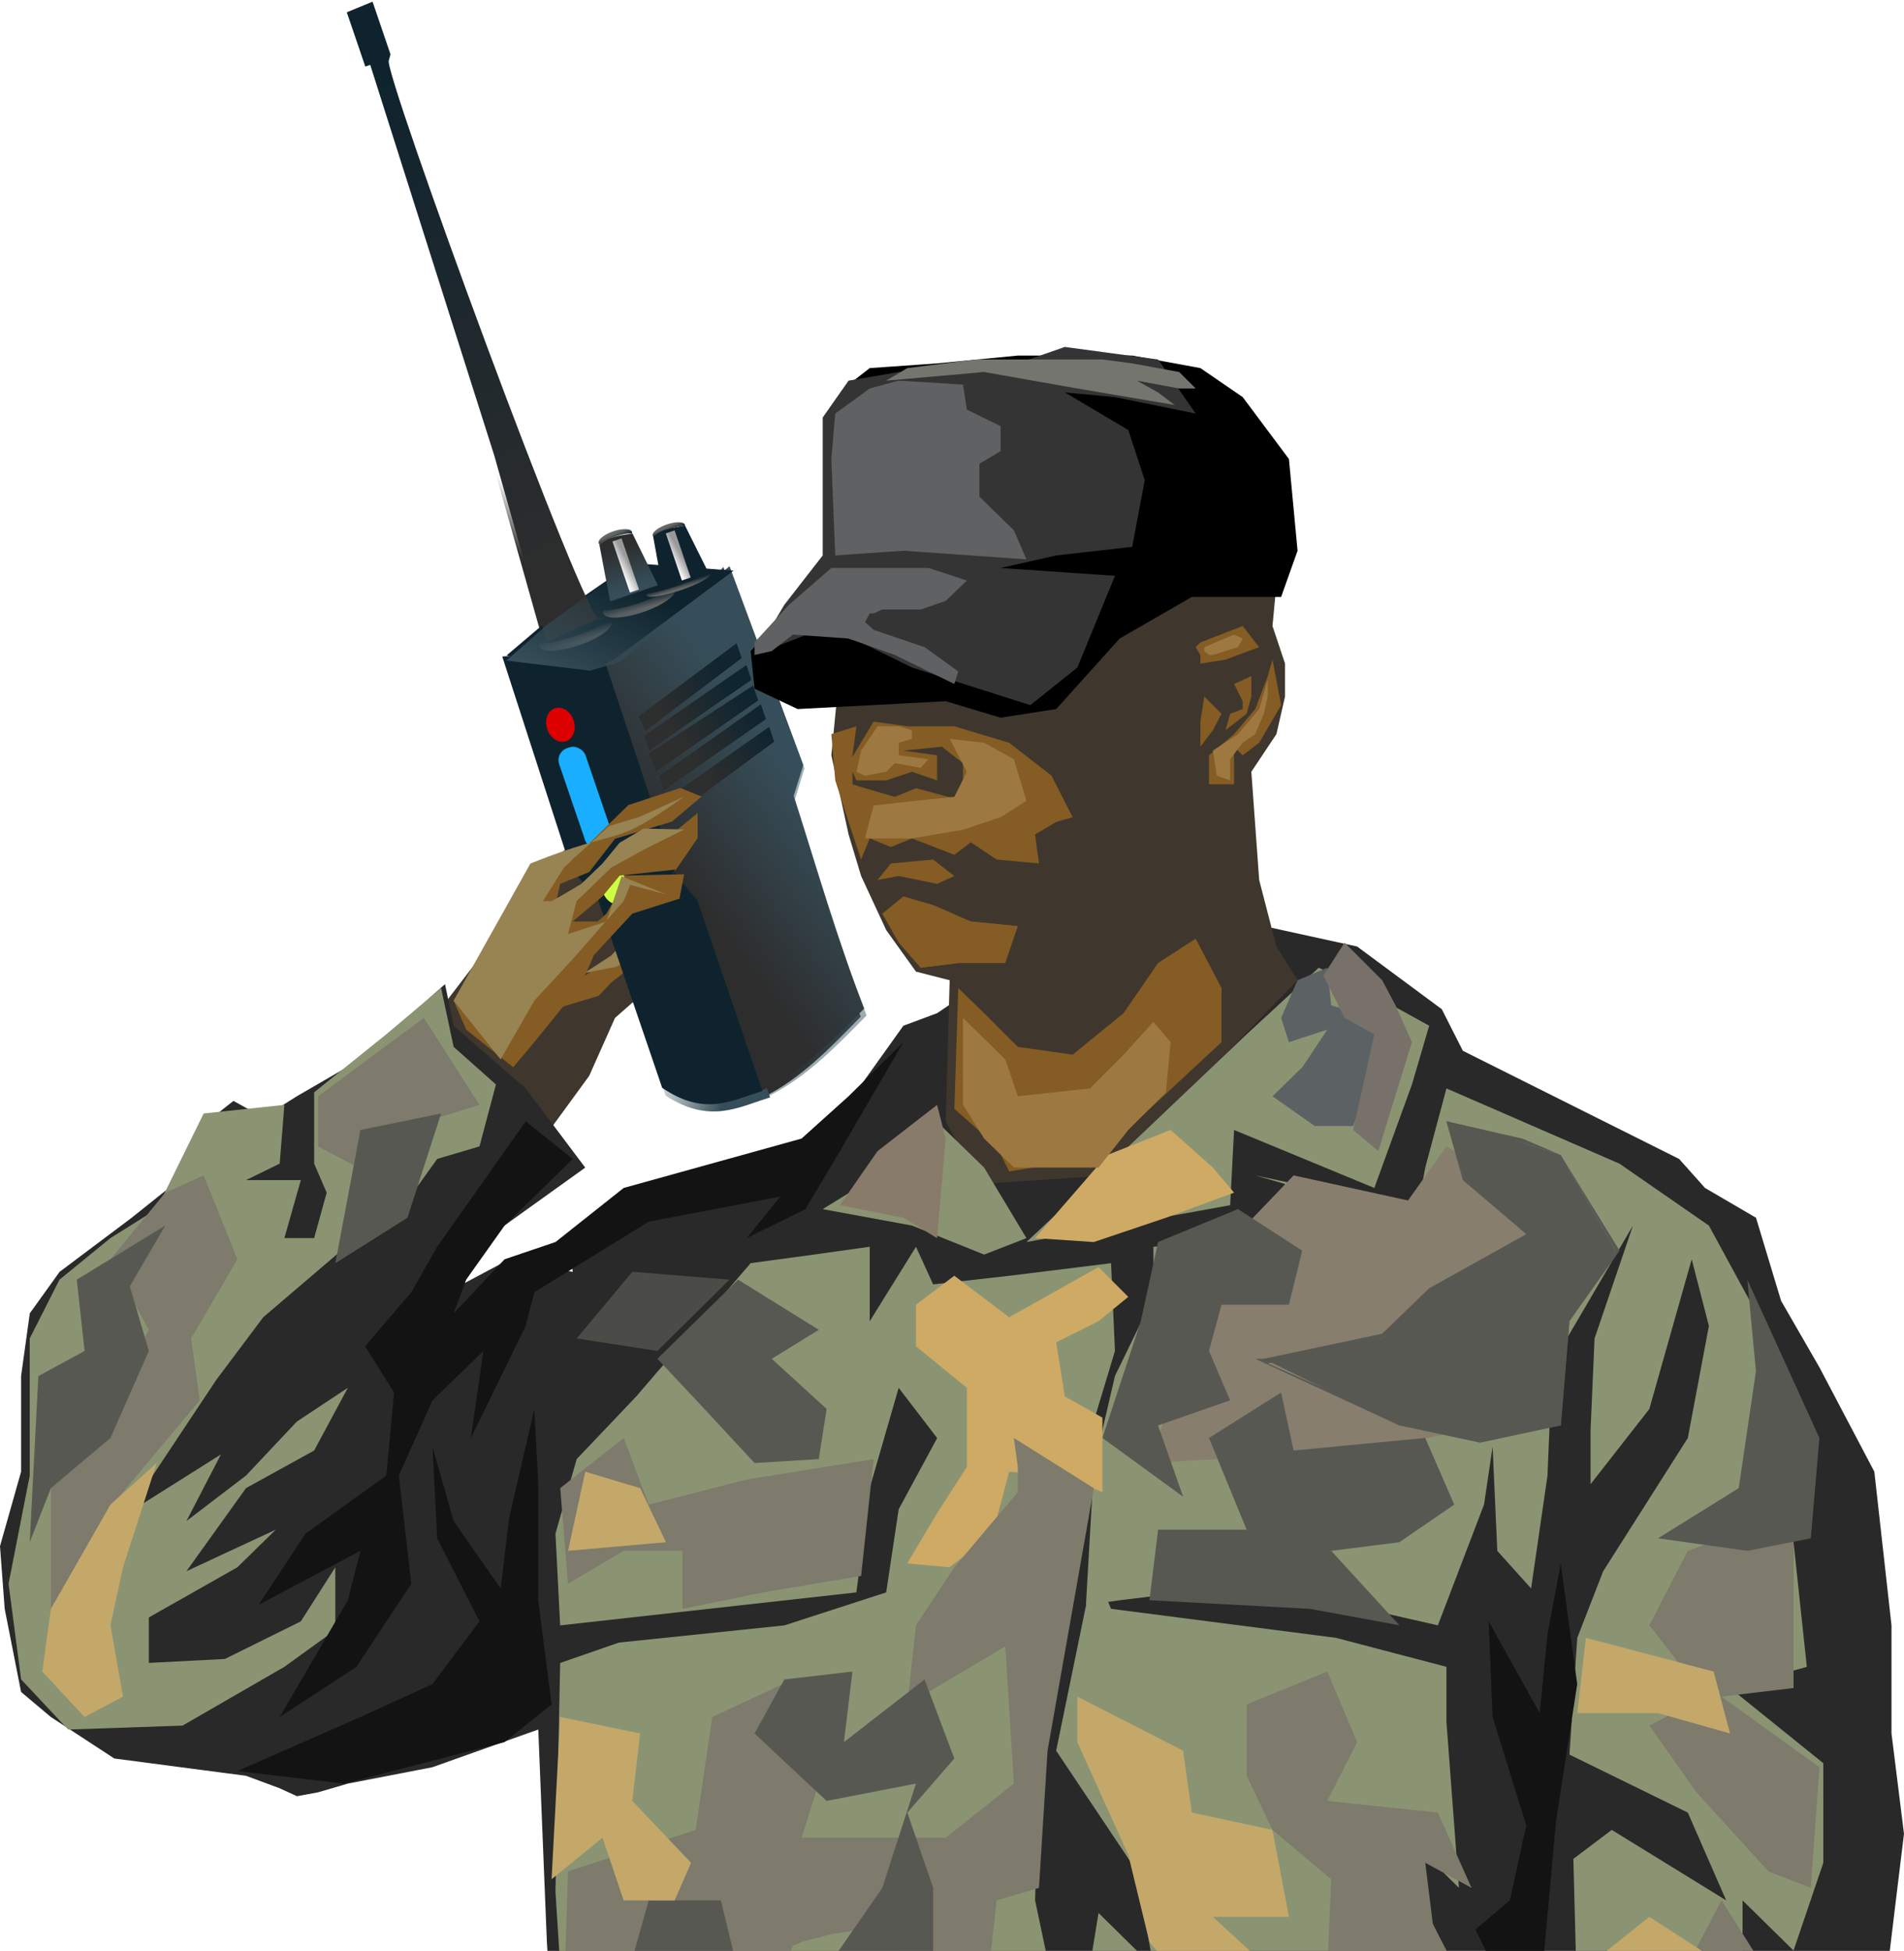 <svg xmlns="http://www.w3.org/2000/svg" xmlns:xlink="http://www.w3.org/1999/xlink" viewBox="0 0 519.41 532.06"><defs><linearGradient id="h" y2="541.65" gradientUnits="userSpaceOnUse" x2="367.5" gradientTransform="translate(-203.98 2551.6) scale(.911)" y1="540.93" x1="344.29"><stop offset="0" stop-color="#0e232e"/><stop offset="1" stop-color="#0e232e"/></linearGradient><linearGradient id="s" y2="571.65" gradientUnits="userSpaceOnUse" x2="374.11" gradientTransform="translate(-203.98 2551.6) scale(.911)" y1="566.83" x1="389.29"><stop offset="0" stop-color="#0e232e"/><stop offset="1" stop-color="#2d2d2d"/></linearGradient><linearGradient id="r" y2="532.36" gradientUnits="userSpaceOnUse" x2="371.43" gradientTransform="matrix(.892 0 0 .837 -196.46 2591.4)" y1="549.34" x1="351.93"><stop offset="0" stop-color="#364e59"/><stop offset="1" stop-color="#364e59" stop-opacity="0"/></linearGradient><linearGradient id="q" y2="509.51" xlink:href="#a" gradientUnits="userSpaceOnUse" x2="248.57" gradientTransform="matrix(.555 0 0 .25 7.158 2915.2)" y1="513.79" x1="248.21"/><linearGradient id="p" y2="509.51" xlink:href="#a" gradientUnits="userSpaceOnUse" x2="248.57" gradientTransform="matrix(.626 0 0 .47 -18.601 2803.4)" y1="513.79" x1="248.21"/><linearGradient id="o" y2="539.15" xlink:href="#b" gradientUnits="userSpaceOnUse" x2="254.29" gradientTransform="matrix(.405 0 0 .466 45.444 2788.7)" y1="540.22" x1="249.29"/><linearGradient id="a"><stop offset="0" stop-color="#666"/><stop offset="1" stop-color="#0e232e"/></linearGradient><linearGradient id="b"><stop offset="0" stop-color="#fff"/><stop offset="1" stop-color="#999"/></linearGradient><linearGradient id="d" y2="614.15" gradientUnits="userSpaceOnUse" x2="367.86" y1="611.29" x1="392.86"><stop offset="0" stop-color="#364e59"/><stop offset="1" stop-color="#2d2d2d"/></linearGradient><linearGradient id="e" y2="623.08" gradientUnits="userSpaceOnUse" x2="350.71" gradientTransform="translate(-203.98 2551.6) scale(.911)" y1="632.01" x1="365"><stop offset="0" stop-color="#364e59"/><stop offset="1" stop-color="#364e59" stop-opacity="0"/></linearGradient><linearGradient id="f" y2="518.79" gradientUnits="userSpaceOnUse" x2="359.64" gradientTransform="translate(-204.64 2551.6) scale(.911)" y1="519.86" x1="355"><stop offset="0" stop-color="#2d2d2d"/><stop offset="1" stop-color="#2d2d2d" stop-opacity="0"/></linearGradient><linearGradient id="g" y2="596.65" gradientUnits="userSpaceOnUse" x2="367.63" gradientTransform="matrix(1 0 0 .911 -239.01 2551.8)" y1="588.97" x1="394.81"><stop offset="0" stop-color="#364e59"/><stop offset="1" stop-color="#2d2d2d"/></linearGradient><linearGradient id="n" y2="509.51" xlink:href="#a" gradientUnits="userSpaceOnUse" x2="248.57" gradientTransform="matrix(.278 0 0 -.24 77.785 3155.3)" y1="513.79" x1="248.21"/><linearGradient id="i" y2="417.01" gradientUnits="userSpaceOnUse" x2="357.5" gradientTransform="translate(-203.98 2551.6) scale(.911)" y1="528.08" x1="359.64"><stop offset="0" stop-color="#2d2d2d"/><stop offset="1" stop-color="#0e232e"/></linearGradient><linearGradient id="j" y2="509.51" xlink:href="#a" gradientUnits="userSpaceOnUse" x2="248.57" gradientTransform="matrix(.626 0 0 .47 -31.946 2805.3)" y1="513.79" x1="248.21"/><linearGradient id="k" y2="509.51" xlink:href="#a" gradientUnits="userSpaceOnUse" x2="248.57" gradientTransform="matrix(.288 0 0 -.261 65.378 3164.1)" y1="513.79" x1="248.21"/><linearGradient id="l" y2="527.01" gradientUnits="userSpaceOnUse" x2="250" gradientTransform="matrix(.426 0 0 .483 30.258 2777.9)" y1="544.15" x1="250"><stop offset="0" stop-color="#364e59"/><stop offset="1" stop-color="#2d2d2d"/></linearGradient><linearGradient id="m" y2="539.15" xlink:href="#b" gradientUnits="userSpaceOnUse" x2="254.29" gradientTransform="matrix(.42 0 0 .506 31.882 2765.6)" y1="540.22" x1="249.29"/><filter id="w" color-interpolation-filters="sRGB" width="1.14" y="-.167" x="-.07" height="1.335"><feGaussianBlur stdDeviation=".718"/></filter><filter id="c" color-interpolation-filters="sRGB"><feGaussianBlur stdDeviation=".844"/></filter><filter id="t" color-interpolation-filters="sRGB" width="1.144" y="-.157" x="-.072" height="1.314"><feGaussianBlur stdDeviation=".718"/></filter><filter id="u" color-interpolation-filters="sRGB" width="1.14" y="-.171" x="-.07" height="1.341"><feGaussianBlur stdDeviation=".718"/></filter><filter id="v" color-interpolation-filters="sRGB" width="1.139" y="-.167" x="-.069" height="1.335"><feGaussianBlur stdDeviation=".718"/></filter><filter id="x" color-interpolation-filters="sRGB" width="1.14" y="-.157" x="-.07" height="1.313"><feGaussianBlur stdDeviation=".718"/></filter></defs><path d="M119.26 276.32l21.803-28.43 3.634-8.978 5.771-4.489L166.5 222.88l20.948-20.307 6.84-9.191 8.123-3.42 4.703 5.771-7.054 7.909-2.138 12.612v6.627l-7.054 9.191-12.612 12.398-5.771 5.772 7.909 7.909-2.138 10.26-10.474 9.191-7.054 15.818-11.543 15.818L133.153 290l-13.894-13.68" fill="#3f372d"/><path d="M344.78 252.59l-73.97 13.47-15.156 10.25-9.219 3.438-22 30.78-25.438 5.563-28.844 10.25-15.188 10.25 1.281 10.281-17.312-3.437-12.844 6.843-8.125 8.97 11.562-19.22 30.125-21.594-16.25-21.594-19.65-17.1-2.35-11.34-23.09 20.53L81 298.961l-9.187 5.781-8.125-4.5-7.063 5.563-9.187 17.094-11.531 9.219-19.656 14.75-8.125 11.312-2.375 17.094v26.094L0 421.68l1.281 17.094 4.469 22.656 8.125 6.843 17.312 11.312 35.938 4.72 9.187 3.405 4.688 2.157 5.781-1.063 8.125-2.375 23.062-4.469 28.875-10.28 2.344 57.937.156 2.438h366.19l1.531-12.688 2.344-19.25-3.406-27.344v-29.5l-4.68-41.91-14.97-28.44-10.47-18.16-6.844-22.656-13.906-8.125-7.062-7.906-59-29.5-5.75-11.344-23.094-17.094-25.438-5.563z" fill="#292929"/><path d="M229.14 182.05h14.963l17.314 7.909 8.123 3.42h16.246l11.543-13.467 22.017-20.52 12.612-1.07 16.246 1.07-1.069 11.328 3.42 10.26v8.978l-2.351 10.26-6.84 10.26 2.137 29.499 4.703 18.169 5.771 9.191-51.943 53.226-34.842 2.352L258 305.814l1.068-38.476-9.191-2.352-8.123-11.329-6.84-14.749-3.42-11.329-4.703-21.59 2.351-23.94" fill="#3f372d"/><path d="M175.53 262.04l-2.905 1.287-5.916 4.671-3.36 3.575-11.016 3.322 3.307-5.884 8.039-5.888 2.252-2.02 13.512-7.449c6.234-8.312-.251-2.388 8.355-7.876l6.216-3.792.228 11.154-5.24 7.392" fill="#845c24"/><path d="M181.67 255.98l-13.5 7.659-8.838 1.754 7.348-4.727 1.187-1.287c17.445-9.356 6.175-.134 20.883-13.28l1.432 4.33" fill="#988352"/><path d="M238.33 196.8l-6.84 11.329 2.137 4.703h8.123l7.054-2.352 6.84 2.352v-6.84l-9.191-1.283 10.474-1.069 5.771 4.49v10.26l-12.825-3.421-5.771 2.351-8.123-2.351-3.42-1.069v-7.909l1.069-7.909-6.84 2.138 1.068 12.612 3.634 11.329 3.42 10.26 2.352-5.772 5.771 2.352 5.772-2.352 11.543 4.49 4.488-3.42 7.054 4.702 11.543 1.069-1.068-7.91 5.771-3.42 4.489-1.282-5.771-11.329-11.543-8.978-14.963-4.489h-12.825l-9.192-1.282" fill="#845c24"/><path d="M243.03 235.49l11.543-1.069 5.771 4.49-4.702 2.137-10.474-2.138-5.772 1.069 3.634-4.489M254.57 246.82l-8.123-2.351-5.771 4.702 4.489 7.91 5.985 6.84 10.26-1.283h12.825l3.42-10.047-12.825-1.283-10.26-4.488" fill="#845c24"/><path d="M246.45 245.75l8.123 2.138 10.26 3.42 12.825 1.282-4.703 10.047h-11.543l-10.26 1.283-4.703-7.91-4.702-6.84 4.702-3.42M261.41 269.47l-1.069 32.919 11.543 10.26 3.42 6.84 20.948-3.42 16.032-12.398 20.948-19.452V269.47l-7.054-13.467-10.26 6.627-9.405 13.68-13.894 11.329-14.963-2.138-9.192-9.192-7.054-6.84M328.53 189.96l4.703 4.703-2.352 4.489-3.42 4.488v-6.84l1.07-6.84M345.85 184.4l-3.42 8.978-5.772 6.84-6.84 5.771v7.91h6.84v-10.26l2.352 2.35 4.489-3.42 5.985-10.26-1.283-6.84-1.069-5.557-1.282 4.489" fill="#845c24"/><path d="M237.25 340.02l-15.156 2.125-17.312 2.344-31.22 36.36-16.25 17.09-5.781 20.312 1.281 25.03 80.812-9 3.625-28.405 7.906-27.375 10.5 13.688-10.5 19.438-3.406 22.656-27.781 9-45.125 4.687-16.031 5.563-1.281 62.406 1.031 16.125h132.72l-2.906-13.781 1.062-43.156 10.47-72.688 10.25-34-1.063-23.938-27.781 3.437-20.75 2.344-4.688-10.25-12.625 20.312v-20.312z" fill="#8b9472"/><path d="M253.29 303.68l-16.032 18.169-12.825 7.909 24.368 4.489 19.666 7.909 11.543-4.489-11.543-19.238-15.177-14.749M359.74 263.92l-19.666 18.169-29.926 28.43-30.14 28.216 55.577-10.047 1.069-20.521 38.263 15.818 10.26-28.216 4.702-16.032-18.597-10.26-11.543-5.558" fill="#8b9472"/><path d="M394.59 296.84l-5.78 21.59-3.625 19.219-20.75-12.375-22-4.719 8.125 2.344-3.438 14.75-32.469 2.375v13.656l-10.5 21.594-5.75 24.812-2.156 37.625 9.188-1.281 37-4.5 49.812 11.344 12.594-32.938 2.344-15.812 1.28 28.438 9.22 10.25 4.468-30.781 1.282-30.562 22.03-37.625-10.468 30.78-1.094 25v14.75l16.03-20.5 11.563-40.843 4.687 18.188-5.75 30.562-23.094 36.344-7.062 18.156-2.125 31.844 32.28 15.812 10.47 23.938-31.22-19.22-10.468 7.907.656 25.094h45.5v-13.781l13.906 13.688 8.125-23.938v-27.156l-25.438-20.5 20.938-5.781-3.625-34-5.781-54.5-17.312-31.844-24.375-16.875-47.22-20.531z" fill="#8b9472"/><path d="M298.4 427.43l-10.281 50.031 22.031 32.906 3.75 21.688h80.688l-5.78-11.41-4.69-19.47 13.875 13.688-3.406-45.312v-14.969l-30.15-7.91-61.35-7.91-4.69-11.34zm1.281 94.281l-1.687 10.344h12.188l-10.5-10.344zM120.33 269.47l3.42 16.032 11.543 10.26-4.489 16.887-11.543 3.42-8.123 11.33-11.543 8.122-27.788 23.727-12.825 17.1-24.155 36.34 25.437-16.032-9.405 18.169 16.246-12.398L81 387.677l13.894-9.19-9.192 17.1-18.596 10.26-16.247 22.658 24.369-11.329-10.475 10.26-24.154 13.68v12.398l20.733-1.069 20.734-10.26 9.406-14.749v17.101l-13.894 10.047-27.788 16.032-31.21 1.07-12.824-13.68-3.42-26.079 5.771-29.499V365.02l8.123-16.032 13.894-11.329 12.612-7.909 12.825-26.078 22.017-2.351-1.283 16.032-9.191 4.489h14.963l-4.49 15.818H85.7l3.42-12.398-3.42-7.91v-19.451l19.666-15.818 14.963-12.612" fill="#8b9472"/><path d="M319.34 308.17l-17.314 6.84-19.666 22.658 16.032 1.069 19.666-6.627 18.597-6.84-5.771-6.84-11.543-10.26" fill="#ceaa65"/><path d="M257.99 310.52l-2.351 27.147-9.192-5.558-17.314-3.42 10.26-14.749 16.246-12.612 2.351 9.192" fill="#897b6a"/><path d="M362.09 263.92l-8.123 3.42-4.489 10.26 2.138 6.627 10.474-3.42-6.84 10.26-8.123 7.909 11.543 8.122h10.474l5.771-16.032V277.6l-11.757-3.42-1.069-10.26" fill="#5c6264"/><path d="M366.8 257.08l-5.771 8.978L366.8 277.6l8.123 4.489-5.772 26.078 6.84 5.771 9.192-29.712-4.489-10.047-3.634-6.84-10.26-10.26" fill="#787169"/><path d="M260.34 347.92l14.963 11.329 24.368-13.68 8.123 8.123-8.123 6.626-11.543 5.772 2.351 14.749 10.26 5.771v20.307l-11.543-4.489-13.894-1.069-4.489 16.887-11.757 9.192-11.543-1.069 8.123-13.68 8.123-12.612v-21.59l-13.894-11.329V355.83l10.474-7.909" fill="#ceaa65"/><path d="M262.7 284.22v17.101l5.771 9.192 8.123 7.909h23.086l8.123-10.26 10.26-10.26 1.283-13.68-4.703-5.558-8.123 8.978-9.191 9.191-19.666 2.138-3.42-10.047-11.544-11.33v6.627M259.06 201.5l4.703 8.978-3.42 6.84-10.474 1.069-11.543 1.282-2.352 8.978H248.8l13.894-2.351 10.26-3.42 7.054-4.49-3.42-11.328-8.123-4.49-9.405-1.068" fill="#9d7840"/><path d="M239.4 198.08l-4.489 6.626-1.282 5.772 2.35 1.069 5.772-1.07 2.352-2.35 7.054 1.282 2.137-2.351-8.123-1.069v-3.42l3.634-1.069v-2.351l-3.634-1.069H239.4M330.88 204.71l1.069 6.84 3.634 1.283v-5.772l3.42-4.489 3.42-2.35 2.351-5.559 1.069-4.702v-4.49l-2.351 7.91-5.772 6.84-6.84 4.489" fill="#9d7840"/><path d="M394.58 312.65l31.209 17.101-9.405 14.749-27.575 13.68-4.703 12.398 10.474 20.521-22.017 4.489-58.997 3.42 19.666-57.928 19.666-20.521 31.21 6.84 10.473-14.749" fill="#877e6d"/><path d="M337.72 329.75l17.528 11.329-3.634 14.749h-18.383l-3.42 12.612 5.771 13.467-19.666 6.84 6.84 19.452-22.016-16.032 10.474-31.85 4.702-21.59 21.803-8.978M394.58 305.81l10.26 2.351 20.948 6.84 14.963 26.078-12.612 19.238-2.351 28.43-22.017 3.42-22.017-3.42-36.98-18.169 32.277-5.557 13.894-13.68 25.437-14.75-17.314-16.031-4.49-14.75" fill="#585853"/><path d="M394.58 305.81l4.489 16.032 17.314 14.749-26.506 14.749-12.825 12.398-32.277 6.84h-2.351l39.33 18.17 22.018 4.702 22.017-4.703 2.35-28.43 13.68-19.238-16.031-26.078-10.474-4.489-10.474-2.351-10.26-2.351zm4.489 14.749l-3.42-13.467 10.474 2.138 9.191 2.35 10.474 3.421 14.963 26.078-13.894 19.238-2.35 27.361-20.735 4.489-22.017-4.489-35.91-15.818 31.208-6.84 13.894-12.612 25.437-15.818h1.283l-18.597-16.032" fill="#585853"/><path d="M170.14 392.17l6.84 18.169 26.72-6.84 34.63-5.558-3.42 31.85-26.72 4.489-22.018 4.489V422.95H170.14l-15.177 8.978-2.137-26.078 17.314-13.68M276.59 392.18l1.063 7.906v6.844l-1.063 1.281-16.25 19.22-10.469 15.843-2.344 21.562 26.72-15.812 2.343 37.406-18.594 14.75h-39.344l6.844-21.594-9.188-21.562-22.03 10.25-4.47 30.781-34.844 11.312-.687 21.688h61.406l.625-1.375 2.344-1.062 8.125-2.125 8.125-1.282 8.125 1.282 2.187 4.562h25.156l1.5-13.78 11.562-3.407 2.344-37.406 12.625-71.594-21.81-13.69zM489.28 412.69l-28.857 10.26-10.474 20.307 15.177 19.452-15.177 7.909 12.825 18.169 19.666 21.59 11.543 4.489 2.351-32.92-26.72-19.237 19.666-2.351V412.69M362.09 455.87l-22 8.969v19.469l7.031 14.75 16.031 13.469-.844 19.53h32.344l-3.718-6.937-2.125-17.094 12.625 6.844-9.188-20.53-30.156-3.188 8.125-16.031-8.125-19.25zM469.62 518.27l-7.25 13.781h15.969l-8.719-13.781z" fill="#7e7a6c"/><path d="M352.9 395.59l35.911-3.42 7.909 18.169-14.963 10.26-18.597 2.351 18.597 20.307-24.368-4.489-43.82-2.351 2.351-19.238h24.155l-10.26-25.01 19.666-12.398 3.42 15.818" fill="#585853"/><path d="M293.9 462.71v12.406l13.906 30.781 5.75 23.719 2 2.438h25.406l-10.094-9.282h20.75l-4.5-23.719-22-4.719-2.375-16.875-28.844-14.75z" fill="#c3a86a"/><path d="M176.97 518.27l-3.875 13.781h26.906l-3.344-13.781H176.97zM201.35 348.99l22.017 13.68-12.825 7.909 14.963 13.68-2.138 13.68-17.528 1.069-13.68-14.75-12.825-13.68 22.017-21.59M232.56 455.87l-18.594 2.156-8.125 14.75 19.656 18.375 24.375-4.719-9.188 28.438-11.905 17.188h25.719l.062-.093V514.87l-7.031-20.531 12.812-14.75-8.125-21.562-22 17.094 2.344-19.25z" fill="#585853"/><path d="M152.82 468.27l21.803 4.489-2.138 18.383 16.032 16.887-4.488 10.26h-13.894l-5.772-17.101-13.894 11.329 2.351-44.248" fill="#c3a86a"/><path d="M479.02 374l-4.703 31.85-22.017 13.68 24.368 3.42 17.314-3.42 2.352-27.361-19.666-43.179 2.35 25.01" fill="#585853"/><path d="M449.94 522.77l-11.531 9.188.031.093h25.844l-14.344-9.281zM432.63 446.68l34.842 9.192 4.489 16.887-19.666-5.558h-22.017l2.351-20.521M159.66 401.36l14.963 4.489 7.054 14.749-26.72 2.351 4.703-21.59" fill="#c3a86a"/><path d="M199 348.99l-26.506-2.138-15.177 18.17 22.017 3.42L199 348.988" fill="#4b4c47"/><path d="M115.63 277.6l-28.857 21.376v13.68l14.963 7.909 7.054-12.398 22.017-6.84L115.63 277.6M55.56 320.56l9.192 22.872-12.612 21.59 2.35 16.887-22.016 26.292-18.597 32.919v-35.27l13.894-19.238 12.825-23.941-10.474-19.238 14.963-18.169 10.474-4.703" fill="#7e7a6c"/><path d="M30.13 410.34l-16.246 28.43-2.351 17.101 11.543 12.398 10.474-5.558-3.42-19.452 3.42-15.818 9.191-28.43-12.612 11.33" fill="#c3a86a"/><path d="M33.55 344.5l7.054 23.941-10.474 23.727-16.246 13.68-5.771 14.749 2.35-45.317 12.613-6.84-2.138-19.452 24.155-14.75-12.612 21.59 1.07-11.328M98.32 308.17l-6.84 36.339 19.666-12.398 9.191-28.43-22.017 4.489" fill="#585853"/><path d="M150.47 464.85l-3.634-28.43v-31.636l-1.069-20.521-6.84 29.499-2.351 19.452-12.825-18.383-5.772-20.307 1.283 25.01 11.543 22.658-12.825 17.101-19.666 8.978-33.56 14.749 29.071 3.42 43.82-11.33 12.825-10.26" fill="#141313"/><path d="M425.78 426.37l-3.625 19.25-2.125 21.594-13.92-25.03 1.063 26.094 9.187 29.5-4.469 20.5-9.406 7.938 2.875 5.843h15.906l3.219-35.344 5.781-37.406-4.5-32.938zM145.77 352.41l31.209-19.238 35.911-6.84-9.192 11.329 16.032-7.91 9.406-15.817 17.314-29.712-14.963 14.749-12.825 11.543-48.523 13.467-18.597 14.749-13.894 4.703-13.894 14.749 3.42-9.192 10.474-14.75 18.597-18.168-12.825-10.26-24.155 34.2-7.054 12.399-12.612 14.749 7.909 12.612-2.138 22.658-22.017 15.818L70.528 437.7l27.788-14.75-3.42 13.468-18.597 31.85 20.948-13.68 14.963-22.658-3.42-29.5 9.192-20.52 13.894-13.467-3.42 23.727 14.963-30.567 2.35-9.192" fill="#131313"/><g transform="matrix(1.378 -.47 .47 1.378 -1445.83 -3965.12)"><path d="M128.37 3139.2c8.84-.539 16.721-4.625 24.635-8.591-.597-14.208.077-28.417.357-42.625l3.57-4.957-1.07-40.312c-8.674 4.718-17.449 9.309-28.92 10.574l-2.142 42.294 3.57 4.957z" fill="#9eabb0"/><path d="M363.82 644.86c9.629-.592 18.213-5.084 26.833-9.445-.65-15.62.085-31.24.389-46.86l3.889-5.449-1.167-44.318c-9.447 5.187-19.006 10.233-31.5 11.624l-2.333 46.497 3.889 5.45z" transform="translate(-203.98 2551.6) scale(.911)" filter="url(#c)" fill="url(#d)"/><path d="M130.94 3139.3c-6.417-.219-12.833 1.192-19.25-6.789v-38.695l-3.208-6.449.713-43.108c5.413 4.87 11.367 8.537 19.606 7.128l-.357 43.447 2.496 5.77z" fill="none"/><path d="M130.94 3139.3c-6.138-.214-12.275 1.163-18.413-6.626v-37.768l-3.069-6.295.682-42.074c5.178 4.754 10.873 8.333 18.754 6.958l-.34 42.406 2.386 5.632z" fill="url(#e)"/><path d="M108.8 3046.3l13.109 9.74 7.865-1.499 26.546-9.74-17.697-8.616-19.664 6.369z" fill="#fff"/><path d="M118.24 3045l1.953-36.129 1.627-76.814h-.976v-10.741l5.207-.325v10.416l-.65.976c-1.726.518.788 112.58 3.58 111.97 3.722-.813-10.741.651-10.741.651z" fill="url(#f)"/><path d="M128.37 3137.7c8.84-.53 16.721-4.554 24.635-8.46-.597-13.994.077-27.986.357-41.979l3.57-4.88-1.07-39.7c-15.628 5.81-18.094 6.493-29.139 9.394l-1.924 42.67 3.57 4.881z" fill="url(#g)"/><path d="M129.96 3137.7c-5.859-.214-11.717 1.163-17.576-6.626v-37.768l-2.93-6.295.652-42.074c6.27 1.434 10.635 7.694 17.902 6.958l-.326 42.406 2.279 5.632z" fill="#0e232e"/><path d="M110.95 3045l11.197 8.463 7.812-1.302 26.364-8.463-17.576-7.486-19.53 5.533z" fill="url(#h)"/><path d="M118.89 3045l1.953-36.129 1.627-76.814h-.976v-10.741l5.208-.325v10.416l-.651.976c-1.726.518.788 112.58 3.58 111.97 3.722-.813-10.741.651-10.741.651z" fill="url(#i)"/><path d="M117.53 3044.8c-.17.187-.254.385-.254.588 0 1.207 3.21 2.19 7.164 2.19s7.145-.983 7.145-2.19c0-.203-.084-.401-.255-.588-.833.533-3.595.926-6.89.926-3.295 0-6.077-.393-6.91-.926z" fill="url(#j)"/><path d="M134.18 3031a.535.535 0 01-.117-.327c0-.67 1.478-1.217 3.298-1.217s3.289.547 3.289 1.217a.537.537 0 01-.118.327c-.383-.296-1.655-.515-3.171-.515s-2.797.219-3.181.515z" fill="url(#k)"/><path d="M134.09 3031l-1.522 10.694h9.439l-1.37-10.694c-2.314-.445-4.63-.9-6.547 0z" fill="url(#l)"/><path fill="url(#m)" d="M136.61 3031.2h1.798v10.126h-1.798z"/><path d="M144.22 3032.9a.478.478 0 01-.113-.3c0-.617 1.427-1.12 3.184-1.12s3.175.503 3.175 1.12a.479.479 0 01-.113.3c-.37-.273-1.598-.473-3.062-.473s-2.7.2-3.071.473z" fill="url(#n)"/><path d="M144.12 3032.8l-1.47 9.838h9.114l-1.323-9.838c-2.234-.41-4.47-.828-6.321 0z" fill="#0e232e"/><path fill="url(#o)" d="M146.56 3033h1.736v9.316h-1.736z"/><path d="M130.87 3042.8c-.17.187-.254.385-.254.588 0 1.207 3.21 2.19 7.164 2.19 3.954 0 7.145-.983 7.145-2.19 0-.203-.085-.401-.255-.588-.833.533-3.595.926-6.89.926-3.295 0-6.077-.393-6.91-.926z" fill="url(#p)"/><path d="M139.63 3042.5c-.151.099-.226.204-.226.313 0 .64 2.846 1.164 6.35 1.164s6.332-.523 6.332-1.164c0-.109-.074-.214-.225-.313-.739.283-3.187.492-6.107.492-2.92 0-5.385-.209-6.124-.492z" fill="url(#q)"/><rect ry="2.382" height="19.854" width="5.208" y="3065.1" x="113.69" fill="#19aeff"/><path d="M118.902 3092.75c0 1.798-1.166 3.255-2.604 3.255-1.438 0-2.603-1.457-2.603-3.254s1.165-3.255 2.603-3.255c1.438 0 2.604 1.457 2.604 3.255z" fill="#ccff42"/><path d="M118.902 3060.55c0 1.798-1.166 3.255-2.604 3.255-1.438 0-2.603-1.457-2.603-3.254s1.165-3.255 2.603-3.255c1.438 0 2.604 1.457 2.604 3.255z" fill="#dc0000"/><path d="M110.59 3045.9l14.221 6.855 5.696.252 25.814-8.942-17.21-7.91-19.12 5.847z" fill="url(#r)"/><path d="M130.66 3063.8l21.807-7.046v2.93l-21.482 7.086zM130.42 3067.6l22.458-6.395v2.93l-22.296 6.282zM130.22 3071l22.621-5.744v2.93l-22.458 6.45zM130.78 3075.6l22.296-6.558v2.93l-22.458 6.45zM130.72 3080.1l22.458-6.557v2.929l-22.458 7.1z" fill="url(#s)"/><path d="M367.2 562.01l23.929-7.731v3.214l-23.571 7.775z" transform="translate(-203.98 2551.6) scale(.911)" opacity=".195" filter="url(#t)" fill="#364e59"/><path d="M366.94 566.09l24.643-7.017v3.215l-24.464 6.893z" transform="translate(-203.98 2551.6) scale(.911)" opacity=".195" filter="url(#u)" fill="#364e59"/><path d="M366.72 569.85l24.821-6.303v3.215l-24.643 7.077z" transform="translate(-203.98 2551.6) scale(.911)" opacity=".195" filter="url(#v)" fill="#364e59"/><path d="M367.32 574.93l24.464-7.195v3.214l-24.643 7.077z" transform="translate(-203.98 2551.6) scale(.911)" opacity=".195" filter="url(#w)" fill="#364e59"/><path d="M367.26 579.85l24.643-7.195v3.214l-24.643 7.791z" transform="translate(-203.98 2551.6) scale(.911)" opacity=".195" filter="url(#x)" fill="#364e59"/></g><path d="M237.26 100.39l18.383-1.283 22.017-2.137h31.209l18.597 3.42 11.543 7.909 12.612 16.887 2.351 25.01-4.489 12.612h-24.368l-19.666 11.329-17.314 19.238-15.177 2.351-14.963-4.489-40.4 2.138-11.757-5.558-1.068-10.26 12.825-13.68 11.543-12.398-2.352-32.919 4.703-13.68 5.771-4.489"/><path d="M327.46 175.21l11.543-4.489 4.489 5.771-9.192 3.42-6.84 1.07v-2.352l-1.282-2.138 1.282-1.282M341.36 184.4v5.558l-1.283 4.702-5.771 4.49 1.283-4.49 3.42-1.282v-2.138l-2.352-4.702 4.703-2.138" fill="#845c24"/><path d="M307.8 117.28l-17.314-10.26 13.68 1.283 22.017 4.488-10.26-14.749-25.437-3.42-19.666 6.84h-25.651l-13.68 2.352-7.054 10.047v37.62l-10.474 13.468-8.123 13.68 17.528-6.84 11.543 3.42 13.894 6.84 32.277 10.26 12.825-10.26 10.26-25.01-31.209-2.138 15.177-3.42 20.734-2.351 3.42-18.17-4.489-13.68" fill="#343434"/><path d="M226.78 154.9l-11.543 10.047-9.405 10.26v3.42l4.702-1.069 5.772-4.489 15.177 1.07 12.612 4.488 16.246 7.91 1.069-3.421-9.192-6.627-13.894-4.702-2.351-2.138 1.282-2.351h1.069l2.351-1.069h10.474l6.84-2.351 5.772-5.558-10.474-3.42H226.78" fill="#606162"/><path d="M300.74 98.04h-34.629l-18.597 2.351-5.771 3.42 26.72-2.35 25.437 4.488 26.506 4.489-4.49-3.42-5.77-3.207 11.542 2.138h4.49l-4.49-4.489-12.825-2.351-8.123-1.069" fill="#75756f"/><path d="M237.26 105.95l-9.405 6.84-1.07 12.398 1.07 26.292 18.597-1.282 33.56 2.351-3.42-7.909-9.406-9.192v-8.977l5.772-3.42v-6.84l-9.192-4.49-1.069-6.84-17.528-1.069-7.909 2.138" fill="#606162"/><path d="M328.53 176.49l8.123-3.42 2.351 1.069-1.283 2.351-6.84 2.138h-1.068l-1.283-1.07v-1.068" fill="#9d7840"/><path d="M127.17 267.34l18.597-26.292 10.474-6.626 15.163-14.861 14.213-4.67 5.771 2.351-8.122 6.84-15.496 4.67-7.041 9.09-7.91 3.206-1.282 5.771 10.474-7.909 7.041-9.09 14.213-2.317 7.054-5.772v6.84l-7.054 10.26 1.035-1.692-15.248 1.66-4.69 5.669-8.122 6.84h6.84l2.351-2.138 5.192-9.111-.502-1.26 16.53-.377-1.283 6.626 2.854-.877-15.737 5-10.474 11.328-3.42 7.91-13.895 17.1-4.702 5.558-12.825-10.26-3.42-7.909 3.42-5.558" fill="#845c24"/><path d="M123.75 272.9l20.948-37.408c26.363-10.492 21.45-3.652 41.988-18.248l-12.159 5.51-8.392 2.557-12.246 11.25-5.771 9.191h2.35l2.352-1.283 5.772-3.42 5.77-5.557 4.69-5.67 6.543-3.861 11.09.26-11.09 5.511-8.894 4.93-9.392 9.09-2.351 8.978 10.474-3.42 4.123-12.318 12.394 4.99-10.043-2.639-1.772 4.409-13.894 15.818-10.474 11.329-9.191 16.032-12.825-16.032" fill="#988352"/></svg>